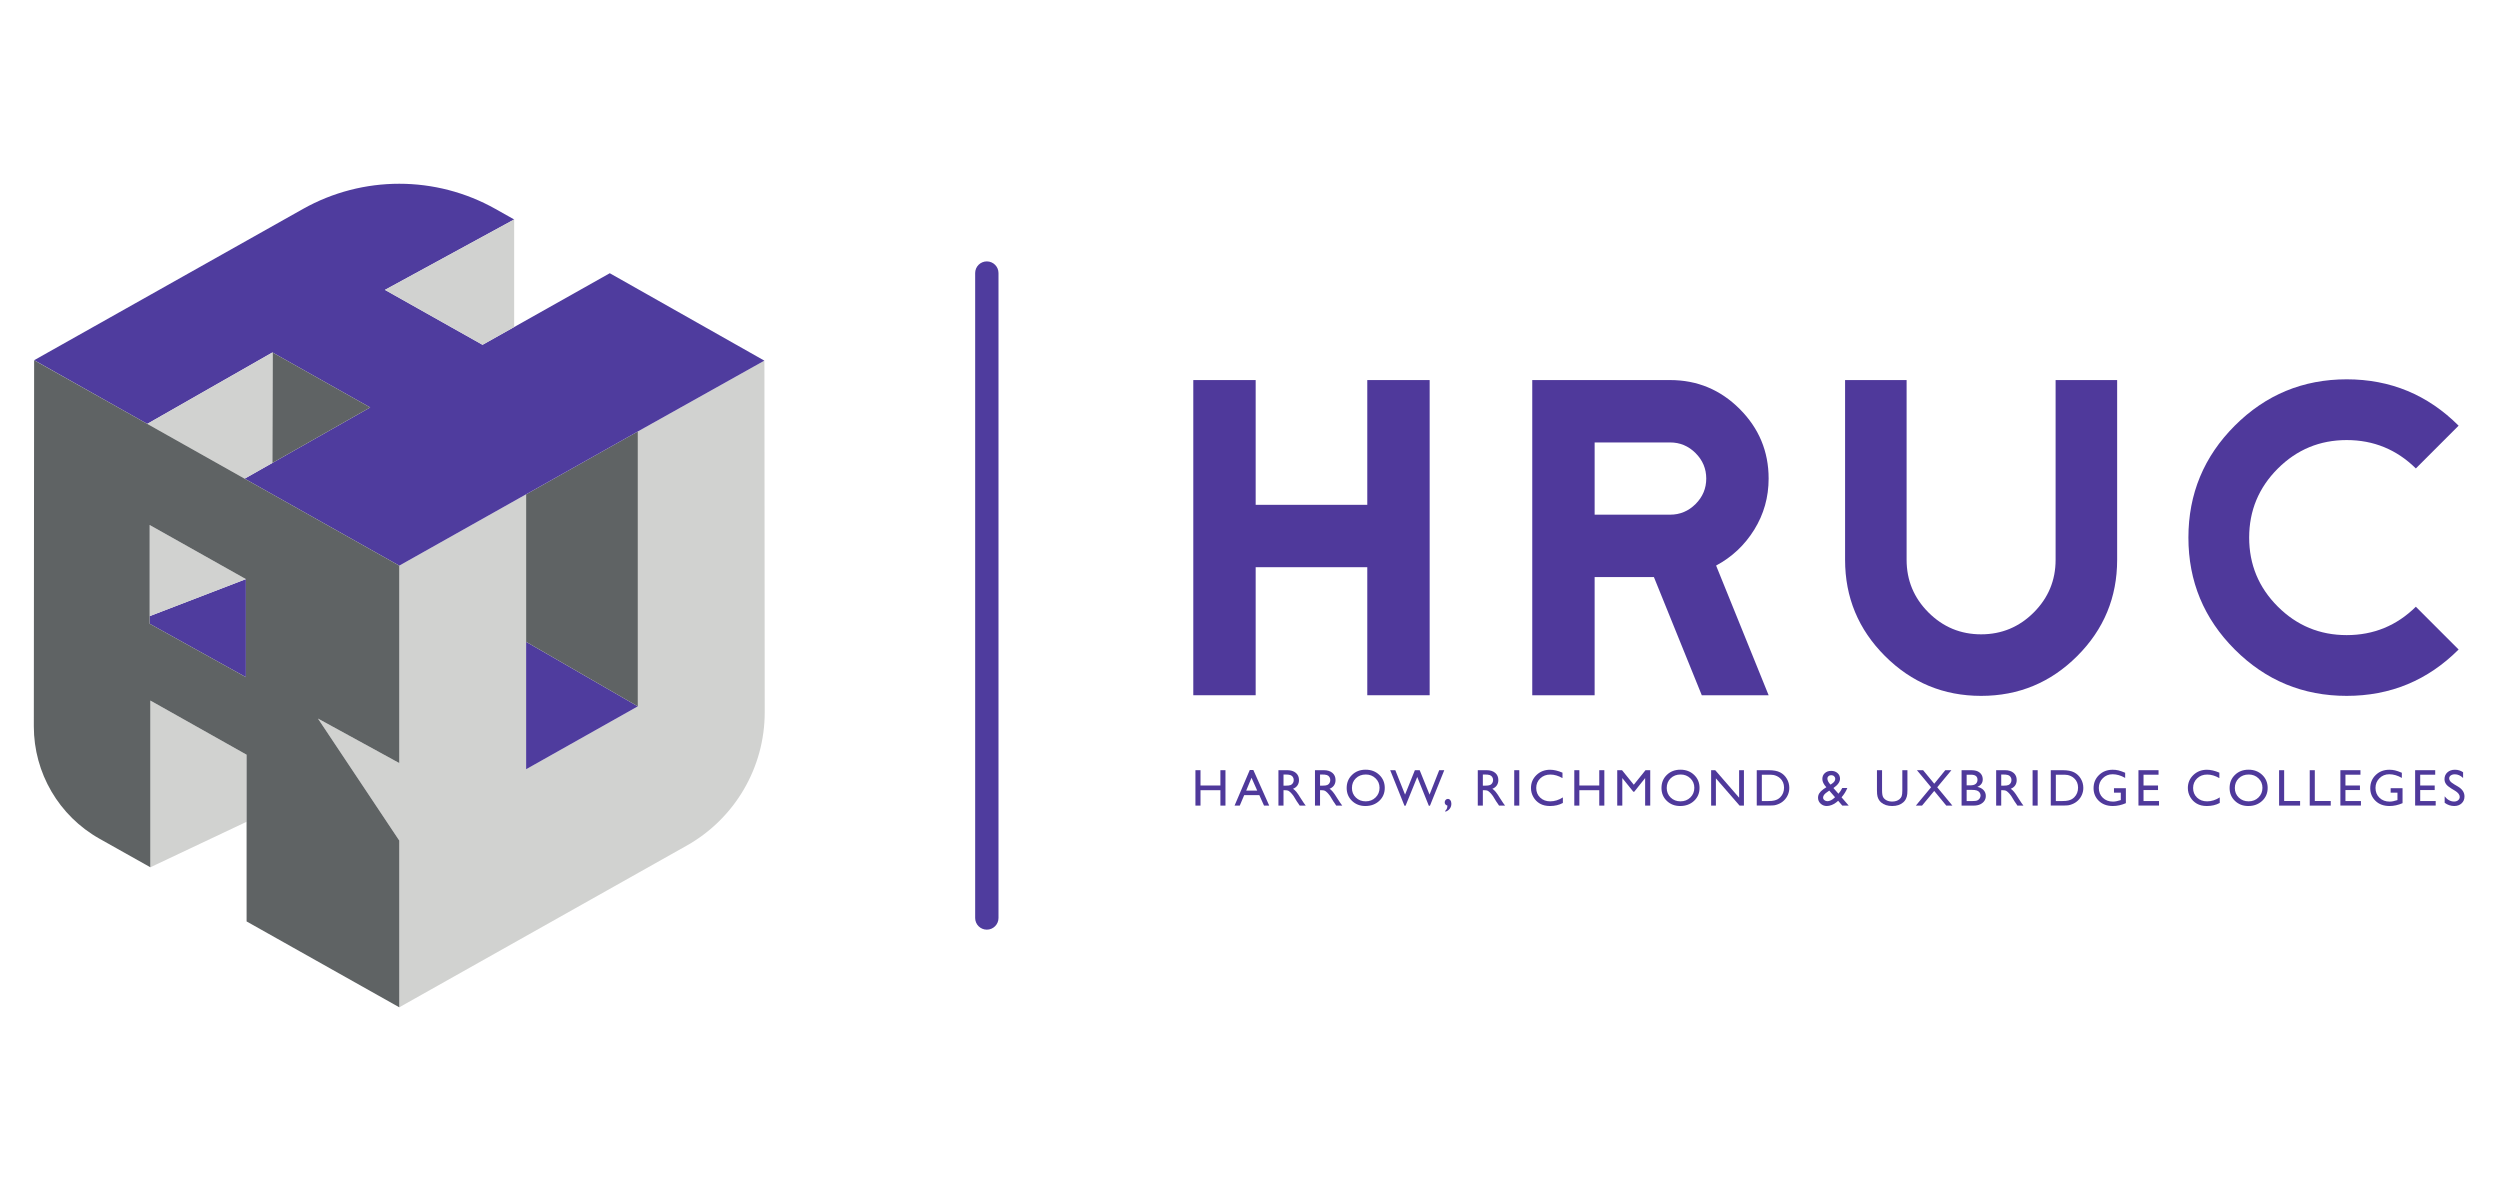 <?xml version="1.0" encoding="UTF-8"?>
<!-- Generator: Adobe Illustrator 16.0.0, SVG Export Plug-In . SVG Version: 6.00 Build 0)  -->
<!DOCTYPE svg PUBLIC "-//W3C//DTD SVG 1.1//EN" "http://www.w3.org/Graphics/SVG/1.1/DTD/svg11.dtd">
<svg version="1.1" id="svg2" xmlns:inkscape="http://www.inkscape.org/namespaces/inkscape" xmlns:sodipodi="http://sodipodi.sourceforge.net/DTD/sodipodi-0.dtd" xmlns:svg="http://www.w3.org/2000/svg" sodipodi:docname="HRUC Logo_Full Colour.eps" xmlns="http://www.w3.org/2000/svg" xmlns:xlink="http://www.w3.org/1999/xlink" x="0px" y="0px" width="420px" height="200px" viewBox="355.247 91.513 420 200" enable-background="new 355.247 91.513 420 200" xml:space="preserve">
<sodipodi:namedview borderopacity="1.0" bordercolor="#666666" pagecolor="#ffffff" id="namedview4" inkscape:pagecheckerboard="0" inkscape:pageopacity="0.0" inkscape:pageshadow="2">
	</sodipodi:namedview>
<g id="g8" transform="matrix(1.333,0,0,-1.333,0,383.027)" inkscape:label="ink_ext_XXXXXX" inkscape:groupmode="layer">
	<g id="g10" transform="scale(0.1)">
		<path id="path12" fill="#4F399B" d="M4388.222,1550.662h-140.669v157.236h-78.614v-397.211h78.614v161.364h140.669v-161.364    h78.618v397.211h-78.618V1550.662"/>
		<path id="path14" fill="#4F399B" d="M4801.996,1551.695c-8.965-8.961-19.658-13.44-32.08-13.44h-95.156v91.029h95.156    c12.422,0,23.115-4.49,32.08-13.455c8.95-8.972,13.433-19.651,13.433-32.062    C4815.429,1571.353,4810.946,1560.66,4801.996,1551.695L4801.996,1551.695z M4875.956,1519.373    c12.056,19.475,18.091,40.942,18.091,64.395c0,34.131-12.158,63.351-36.46,87.664s-53.54,36.467-87.671,36.467h-173.774v-397.211    h78.618v148.945h74.692l60.337-148.945h84.258l-66.196,163.433C4847.846,1484.803,4863.871,1499.891,4875.956,1519.373"/>
		<path id="path16" fill="#4F399B" d="M5255.731,1481.328c0-25.851-9.185-47.955-27.554-66.335    c-18.369-18.354-40.488-27.546-66.328-27.546c-25.869,0-47.974,9.192-66.343,27.546c-18.369,18.38-27.554,40.485-27.554,66.335    v226.571h-77.549v-226.571c0-47.281,16.729-87.678,50.244-121.187c33.501-33.508,73.916-50.259,121.201-50.259    c47.271,0,87.671,16.75,121.187,50.259c33.501,33.508,50.259,73.905,50.259,121.187v226.571h-77.563V1481.328"/>
		<path id="path18" fill="#4F399B" d="M5622.602,1386.457c-33.94,0-62.9,12.004-86.91,36.013    c-24.009,24.009-36.021,52.969-36.021,86.887c0,33.922,12.012,62.889,36.021,86.902c24.009,24.009,52.969,36.017,86.91,36.017    c33.896,0,62.959-11.924,87.144-35.76l53.892,53.895c-38.95,38.954-85.972,58.429-141.035,58.429    c-55.093,0-102.1-19.475-141.065-58.429c-38.95-38.958-58.433-85.979-58.433-141.053s19.482-102.085,58.433-141.042    c38.965-38.965,85.972-58.433,141.065-58.433c55.063,0,102.085,19.468,141.035,58.433l-53.892,53.906    C5685.561,1398.366,5656.499,1386.457,5622.602,1386.457"/>
		<path id="path20" fill="#4F399B" d="M4203.103,1216.22h6.387v-44.634h-6.387v19.417h-25.071v-19.417h-6.394v44.634h6.394v-19.299    h25.071V1216.22"/>
		<path id="path22" fill="#4F399B" d="M4249.516,1190.497l-7.203,16.165l-6.68-16.165H4249.516z M4240.13,1216.469h4.479    l20.024-44.883h-6.548l-5.947,13.228h-19.039l-5.581-13.228h-6.563L4240.13,1216.469"/>
		<path id="path24" fill="#4F399B" d="M4284.555,1210.786h-1.904v-14.084h2.417c3.237,0,5.464,0.278,6.665,0.82    c1.201,0.557,2.124,1.392,2.813,2.52c0.659,1.106,0.996,2.388,0.996,3.816c0,1.399-0.381,2.673-1.113,3.809    c-0.747,1.143-1.802,1.948-3.149,2.41C4289.931,1210.551,4287.689,1210.786,4284.555,1210.786L4284.555,1210.786z     M4276.249,1171.586v44.634h11.177c4.526,0,8.101-1.128,10.752-3.362c2.651-2.227,3.984-5.251,3.984-9.067    c0-2.6-0.659-4.849-1.948-6.746c-1.304-1.89-3.164-3.318-5.596-4.248c1.421-0.93,2.827-2.212,4.189-3.831s3.267-4.438,5.742-8.467    c1.553-2.534,2.798-4.446,3.75-5.72l2.358-3.193h-7.603l-1.948,2.944c-0.073,0.11-0.19,0.286-0.396,0.542l-1.23,1.758    l-1.978,3.252l-2.139,3.494c-1.318,1.838-2.534,3.289-3.618,4.373c-1.113,1.084-2.095,1.86-2.988,2.344    c-0.879,0.483-2.373,0.71-4.453,0.71h-1.655v-19.417H4276.249"/>
		<path id="path26" fill="#4F399B" d="M4330.609,1210.786h-1.919v-14.084h2.432c3.237,0,5.464,0.278,6.665,0.82    c1.201,0.557,2.139,1.392,2.813,2.52c0.659,1.106,0.996,2.388,0.996,3.816c0,1.399-0.381,2.673-1.113,3.809    c-0.747,1.143-1.802,1.948-3.149,2.41C4335.985,1210.551,4333.744,1210.786,4330.609,1210.786z M4322.304,1171.586v44.634h11.191    c4.512,0,8.086-1.128,10.752-3.362c2.637-2.227,3.97-5.251,3.97-9.067c0-2.6-0.659-4.849-1.948-6.746    c-1.304-1.89-3.164-3.318-5.581-4.248c1.406-0.93,2.798-2.212,4.16-3.831c1.377-1.619,3.281-4.438,5.757-8.467    c1.553-2.534,2.798-4.446,3.735-5.72l2.373-3.193h-7.617l-1.934,2.944c-0.073,0.11-0.19,0.286-0.381,0.542l-1.245,1.758    l-1.992,3.252l-2.124,3.494c-1.318,1.838-2.534,3.289-3.618,4.373c-1.113,1.084-2.109,1.86-2.988,2.344s-2.373,0.71-4.468,0.71    h-1.655v-19.417H4322.304"/>
		<path id="path28" fill="#4F399B" d="M4386.391,1210.786c-5.098,0-9.302-1.597-12.583-4.797c-3.296-3.186-4.922-7.266-4.922-12.239    c0-4.805,1.641-8.804,4.937-12.004c3.296-3.193,7.427-4.79,12.393-4.79s9.126,1.626,12.451,4.885    c3.34,3.259,5.01,7.317,5.01,12.173c0,4.731-1.67,8.708-5.01,11.931C4395.341,1209.174,4391.254,1210.786,4386.391,1210.786    L4386.391,1210.786z M4386.142,1216.85c6.899,0,12.627-2.183,17.227-6.548c4.585-4.365,6.885-9.836,6.885-16.421    c0-6.577-2.329-12.034-6.943-16.34c-4.644-4.307-10.474-6.467-17.52-6.467c-6.724,0-12.319,2.161-16.816,6.467    c-4.468,4.307-6.724,9.719-6.724,16.208c0,6.672,2.271,12.188,6.782,16.553S4379.257,1216.85,4386.142,1216.85"/>
		<path id="path30" fill="#4F399B" d="M4478.881,1216.22h6.372l-18.047-44.824h-1.406l-14.59,36.284l-14.736-36.284h-1.377    l-17.988,44.824h6.445l12.29-30.776l12.378,30.776h6.05l12.437-30.776L4478.881,1216.22"/>
		<path id="path32" fill="#4F399B" d="M4486.527,1163.859v1.187c0.952,0.908,1.626,1.824,2.007,2.761    c0.381,0.923,0.615,2.175,0.674,3.779c-2.256,0.659-3.398,2.058-3.398,4.182c0,1.157,0.396,2.146,1.187,2.996    c0.762,0.835,1.699,1.267,2.754,1.267c1.304,0,2.373-0.586,3.193-1.736c0.835-1.15,1.245-2.615,1.245-4.409    c0-2.366-0.688-4.446-2.036-6.226C4490.79,1165.866,4488.915,1164.599,4486.527,1163.859"/>
		<path id="path34" fill="#4F399B" d="M4535.805,1210.786h-1.919v-14.084h2.432c3.223,0,5.449,0.278,6.65,0.82    c1.216,0.557,2.139,1.392,2.813,2.52c0.674,1.106,1.011,2.388,1.011,3.816c0,1.399-0.381,2.673-1.113,3.809    c-0.747,1.143-1.802,1.948-3.149,2.41C4541.166,1210.551,4538.925,1210.786,4535.805,1210.786z M4527.484,1171.586v44.634h11.191    c4.512,0,8.101-1.128,10.752-3.362c2.651-2.227,3.97-5.251,3.97-9.067c0-2.6-0.645-4.849-1.948-6.746    c-1.304-1.89-3.164-3.318-5.581-4.248c1.421-0.93,2.827-2.212,4.175-3.831c1.377-1.619,3.281-4.438,5.757-8.467    c1.553-2.534,2.798-4.446,3.735-5.72l2.373-3.193h-7.617l-1.948,2.944c-0.059,0.11-0.19,0.286-0.366,0.542l-1.245,1.758    l-1.978,3.252l-2.139,3.494c-1.333,1.838-2.534,3.289-3.633,4.373s-2.095,1.86-2.974,2.344c-0.894,0.483-2.373,0.71-4.468,0.71    h-1.655v-19.417H4527.484"/>
		<path id="path36" fill="#4F399B" d="M4573.422,1216.22h6.387v-44.634h-6.387V1216.22"/>
		<path id="path38" fill="#4F399B" d="M4634.726,1181.935v-7.024c-4.688-2.556-10.093-3.838-16.23-3.838    c-4.98,0-9.199,1.003-12.686,3.003c-3.472,2.007-6.211,4.761-8.232,8.276c-2.021,3.508-3.047,7.31-3.047,11.396    c0,6.504,2.329,11.96,6.958,16.399c4.629,4.431,10.342,6.636,17.139,6.636c4.688,0,9.888-1.223,15.615-3.669v-6.87    c-5.215,2.981-10.313,4.475-15.308,4.475c-5.098,0-9.346-1.604-12.715-4.834c-3.384-3.23-5.068-7.273-5.068-12.136    c0-4.885,1.655-8.914,4.98-12.07c3.325-3.149,7.573-4.724,12.759-4.724C4624.281,1176.955,4629.569,1178.618,4634.726,1181.935"/>
		<path id="path40" fill="#4F399B" d="M4680.59,1216.22h6.401v-44.634h-6.401v19.417h-25.078v-19.417h-6.387v44.634h6.387v-19.299    h25.078V1216.22"/>
		<path id="path42" fill="#4F399B" d="M4738.861,1216.22h5.977v-44.634h-6.431v34.724l-13.726-17.249h-1.172l-13.872,17.249v-34.724    h-6.401v44.634h6.05l14.824-18.34L4738.861,1216.22"/>
		<path id="path44" fill="#4F399B" d="M4783.144,1210.786c-5.112,0-9.302-1.597-12.598-4.797c-3.281-3.186-4.922-7.266-4.922-12.239    c0-4.805,1.655-8.804,4.937-12.004c3.311-3.193,7.441-4.79,12.393-4.79c4.98,0,9.126,1.626,12.466,4.885    c3.325,3.259,4.98,7.317,4.98,12.173c0,4.731-1.655,8.708-4.98,11.931C4792.079,1209.174,4787.992,1210.786,4783.144,1210.786    L4783.144,1210.786z M4782.895,1216.85c6.885,0,12.627-2.183,17.227-6.548c4.57-4.365,6.855-9.836,6.855-16.421    c0-6.577-2.3-12.034-6.929-16.34s-10.474-6.467-17.52-6.467c-6.724,0-12.319,2.161-16.802,6.467s-6.709,9.719-6.709,16.208    c0,6.672,2.241,12.188,6.753,16.553C4770.297,1214.667,4775.995,1216.85,4782.895,1216.85"/>
		<path id="path46" fill="#4F399B" d="M4856.854,1216.22h6.064v-44.634h-5.493l-29.839,34.365v-34.365h-6.006v44.634h5.171    l30.103-34.666V1216.22"/>
		<path id="path48" fill="#4F399B" d="M4893.461,1210.529h-7.983v-33.193h8.174c3.193,0,5.669,0.212,7.441,0.659    c1.772,0.439,3.237,0.989,4.438,1.655c1.172,0.667,2.256,1.501,3.223,2.476c3.149,3.208,4.731,7.244,4.731,12.107    c0,4.797-1.611,8.701-4.863,11.726c-1.187,1.128-2.563,2.058-4.087,2.776c-1.538,0.732-3.018,1.208-4.395,1.45    C4898.749,1210.412,4896.522,1210.529,4893.461,1210.529L4893.461,1210.529z M4879.076,1171.66v44.561h15.059    c6.064,0,10.869-0.916,14.399-2.732c3.545-1.824,6.357-4.504,8.423-8.042c2.109-3.53,3.149-7.39,3.149-11.565    c0-2.981-0.586-5.83-1.729-8.547c-1.157-2.739-2.798-5.134-4.922-7.2c-2.168-2.131-4.702-3.728-7.573-4.819    c-1.685-0.659-3.223-1.113-4.629-1.326c-1.406-0.227-4.087-0.33-8.057-0.33H4879.076"/>
		<path id="path50" fill="#4F399B" d="M4972.123,1198.034l2.446,1.736c2.271,1.604,3.413,3.457,3.413,5.574    c0,1.304-0.483,2.388-1.421,3.267c-0.952,0.879-2.153,1.318-3.604,1.318c-1.406,0-2.563-0.41-3.486-1.23    c-0.908-0.798-1.362-1.809-1.362-3.04c0-1.165,0.352-2.439,1.069-3.823C4969.896,1200.466,4970.878,1199.199,4972.123,1198.034    L4972.123,1198.034z M4976.283,1180.822l1.45,1.311l-7.266,8.372l-2.813-1.985c-3.325-2.234-4.98-4.497-4.98-6.804    c0-1.26,0.542-2.336,1.626-3.223c1.084-0.901,2.388-1.348,3.926-1.348c1.201,0,2.549,0.344,4.058,1.025    C4973.778,1178.845,4975.111,1179.738,4976.283,1180.822L4976.283,1180.822z M4986.874,1171.586l-5.2,6.086    c-0.454-0.432-1.216-1.099-2.3-1.948l-0.073-0.059c-1.509-1.26-3.384-2.344-5.596-3.245c-2.241-0.894-4.336-1.348-6.299-1.348    c-3.091,0-5.698,1.003-7.866,3.018c-2.153,2.014-3.223,4.468-3.223,7.361c0,2.095,0.527,3.977,1.582,5.662    s2.783,3.398,5.156,5.134l0.103,0.103c1.406,1.047,2.622,1.846,3.633,2.395c-3.354,3.596-5.039,7.053-5.039,10.356    c0,3.054,1.025,5.522,3.091,7.397c2.065,1.912,4.761,2.849,8.057,2.849c3.237,0,5.889-0.923,7.983-2.783    c2.095-1.846,3.135-4.219,3.135-7.097c0-3.904-2.622-7.698-7.837-11.382l-0.454-0.366l6.313-7.156    c1.816,2.007,3.413,4.395,4.79,7.185h6.387c-1.538-3.962-3.97-7.866-7.266-11.697l9.053-10.466H4986.874"/>
		<path id="path52" fill="#4F399B" d="M5062.548,1216.22h6.431v-25.342c0-3.428-0.249-6.013-0.762-7.764    c-0.498-1.743-1.113-3.193-1.846-4.351c-0.732-1.172-1.641-2.205-2.71-3.12c-3.53-3.04-8.145-4.57-13.857-4.57    c-5.801,0-10.474,1.509-13.989,4.541c-1.069,0.93-1.963,1.978-2.695,3.149c-0.747,1.157-1.348,2.578-1.831,4.255    c-0.469,1.685-0.718,4.329-0.718,7.917v25.283h6.431v-25.342c0-4.189,0.469-7.104,1.436-8.752c0.952-1.633,2.417-2.952,4.365-3.94    c1.963-0.989,4.277-1.487,6.929-1.487c3.809,0,6.885,0.989,9.272,2.974c1.26,1.069,2.168,2.322,2.71,3.765    c0.557,1.45,0.835,3.933,0.835,7.441V1216.22"/>
		<path id="path54" fill="#4F399B" d="M5116.674,1216.22h7.72l-17.856-21.526l19.102-23.108h-7.705l-15.205,18.501l-15.352-18.501    h-7.808l19.219,23.115l-17.842,21.519h7.793l14.019-17.051L5116.674,1216.22"/>
		<path id="path56" fill="#4F399B" d="M5149.589,1191.428h-5.977v-14.15h6.299c3.501,0,5.859,0.264,7.104,0.806    c1.245,0.549,2.256,1.399,3.003,2.542c0.762,1.15,1.143,2.388,1.143,3.713c0,1.355-0.396,2.6-1.201,3.735    c-0.791,1.128-1.934,1.97-3.398,2.527C5155.097,1191.149,5152.768,1191.428,5149.589,1191.428L5149.589,1191.428z     M5149.105,1210.529h-5.493v-13.418h4.263c3.413,0,5.83,0.652,7.266,1.941c1.436,1.296,2.153,2.988,2.153,5.061    C5157.294,1208.391,5154.569,1210.529,5149.105,1210.529L5149.105,1210.529z M5152.343,1171.586h-15.117v44.634h11.689    c3.691,0,6.577-0.498,8.643-1.487c2.051-0.996,3.633-2.358,4.717-4.087c1.084-1.736,1.626-3.75,1.626-6.035    c0-4.38-2.256-7.522-6.797-9.412c3.267-0.623,5.845-1.963,7.778-4.028c1.919-2.065,2.886-4.541,2.886-7.412    c0-2.285-0.586-4.314-1.743-6.108c-1.187-1.78-2.9-3.237-5.171-4.373C5158.583,1172.15,5155.741,1171.586,5152.343,1171.586"/>
		<path id="path58" fill="#4F399B" d="M5189.096,1210.786h-1.904v-14.084h2.417c3.252,0,5.464,0.278,6.665,0.82    c1.201,0.557,2.153,1.392,2.813,2.52c0.674,1.106,1.011,2.388,1.011,3.816c0,1.399-0.366,2.673-1.128,3.809    c-0.732,1.143-1.772,1.948-3.135,2.41C5194.486,1210.551,5192.23,1210.786,5189.096,1210.786z M5180.805,1171.586v44.634h11.177    c4.512,0,8.086-1.128,10.752-3.362c2.651-2.227,3.97-5.251,3.97-9.067c0-2.6-0.645-4.849-1.934-6.746    c-1.304-1.89-3.179-3.318-5.596-4.248c1.421-0.93,2.827-2.212,4.175-3.831c1.377-1.619,3.281-4.438,5.757-8.467    c1.553-2.534,2.798-4.446,3.735-5.72l2.358-3.193h-7.603l-1.948,2.944c-0.059,0.11-0.19,0.286-0.381,0.542l-1.23,1.758    l-1.992,3.252l-2.139,3.494c-1.318,1.838-2.52,3.289-3.618,4.373s-2.095,1.86-2.974,2.344c-0.894,0.483-2.373,0.71-4.468,0.71    h-1.655v-19.417H5180.805"/>
		<path id="path60" fill="#4F399B" d="M5226.728,1216.22h6.401v-44.634h-6.401V1216.22"/>
		<path id="path62" fill="#4F399B" d="M5264.008,1210.529h-7.983v-33.193h8.174c3.193,0,5.669,0.212,7.441,0.659    c1.772,0.439,3.252,0.989,4.424,1.655c1.187,0.667,2.256,1.501,3.237,2.476c3.149,3.208,4.731,7.244,4.731,12.107    c0,4.797-1.626,8.701-4.863,11.726c-1.187,1.128-2.563,2.058-4.102,2.776c-1.538,0.732-3.003,1.208-4.38,1.45    C5269.296,1210.412,5267.069,1210.529,5264.008,1210.529z M5249.638,1171.66v44.561h15.029c6.079,0,10.869-0.916,14.414-2.732    c3.53-1.824,6.343-4.504,8.438-8.042c2.095-3.53,3.135-7.39,3.135-11.565c0-2.981-0.586-5.83-1.729-8.547    c-1.157-2.739-2.783-5.134-4.922-7.2c-2.183-2.131-4.702-3.728-7.573-4.819c-1.685-0.659-3.223-1.113-4.629-1.326    c-1.406-0.227-4.087-0.33-8.057-0.33H5249.638"/>
		<path id="path64" fill="#4F399B" d="M5329.296,1193.559h14.985v-18.896c-5.493-2.395-10.942-3.589-16.362-3.589    c-7.383,0-13.286,2.161-17.71,6.467c-4.409,4.307-6.636,9.631-6.636,15.952c0,6.672,2.3,12.217,6.885,16.655    c4.57,4.431,10.313,6.636,17.212,6.636c2.505,0,4.893-0.264,7.148-0.798c2.256-0.549,5.112-1.545,8.569-3.003v-6.511    c-5.317,3.091-10.62,4.629-15.85,4.629c-4.878,0-8.979-1.655-12.319-4.98c-3.354-3.318-5.024-7.397-5.024-12.239    c0-5.061,1.67-9.207,5.024-12.429c3.34-3.208,7.632-4.819,12.891-4.819c2.563,0,5.625,0.593,9.17,1.758l0.615,0.19v9.302h-8.599    V1193.559"/>
		<path id="path66" fill="#4F399B" d="M5360.146,1216.22h25.313v-5.691h-18.926v-13.608h18.281v-5.728h-18.281v-13.857h19.526    v-5.676h-25.913V1216.22"/>
		<path id="path68" fill="#4F399B" d="M5462.597,1181.935v-7.024c-4.702-2.556-10.107-3.838-16.245-3.838    c-4.966,0-9.199,1.003-12.686,3.003c-3.457,2.007-6.211,4.761-8.232,8.276c-2.021,3.508-3.032,7.31-3.032,11.396    c0,6.504,2.314,11.96,6.943,16.399c4.629,4.431,10.356,6.636,17.139,6.636c4.688,0,9.888-1.223,15.63-3.669v-6.87    c-5.215,2.981-10.327,4.475-15.308,4.475c-5.112,0-9.36-1.604-12.729-4.834s-5.054-7.273-5.054-12.136    c0-4.885,1.655-8.914,4.966-12.07c3.34-3.149,7.573-4.724,12.759-4.724C5452.152,1176.955,5457.44,1178.618,5462.597,1181.935"/>
		<path id="path70" fill="#4F399B" d="M5499.145,1210.786c-5.112,0-9.302-1.597-12.598-4.797c-3.281-3.186-4.922-7.266-4.922-12.239    c0-4.805,1.655-8.804,4.951-12.004c3.296-3.193,7.412-4.79,12.378-4.79c4.98,0,9.141,1.626,12.466,4.885s4.995,7.317,4.995,12.173    c0,4.731-1.67,8.708-4.995,11.931C5508.095,1209.174,5503.993,1210.786,5499.145,1210.786L5499.145,1210.786z M5498.896,1216.85    c6.885,0,12.627-2.183,17.227-6.548c4.57-4.365,6.87-9.836,6.87-16.421c0-6.577-2.314-12.034-6.943-16.34    s-10.459-6.467-17.52-6.467c-6.724,0-12.319,2.161-16.802,6.467s-6.709,9.719-6.709,16.208c0,6.672,2.241,12.188,6.753,16.553    C5486.298,1214.667,5491.996,1216.85,5498.896,1216.85"/>
		<path id="path72" fill="#4F399B" d="M5537.392,1216.22h6.387v-38.818h20.098v-5.815h-26.485V1216.22"/>
		<path id="path74" fill="#4F399B" d="M5576.005,1216.22h6.401v-38.818h20.083v-5.815h-26.484V1216.22"/>
		<path id="path76" fill="#4F399B" d="M5614.633,1216.22h25.298v-5.691h-18.911v-13.608h18.267v-5.728h-18.267v-13.857h19.512    v-5.676h-25.898V1216.22"/>
		<path id="path78" fill="#4F399B" d="M5678.002,1193.559h14.985v-18.896c-5.493-2.395-10.957-3.589-16.362-3.589    c-7.383,0-13.301,2.161-17.71,6.467c-4.424,4.307-6.636,9.631-6.636,15.952c0,6.672,2.3,12.217,6.87,16.655    c4.57,4.431,10.327,6.636,17.227,6.636c2.505,0,4.893-0.264,7.148-0.798c2.256-0.549,5.112-1.545,8.569-3.003v-6.511    c-5.332,3.091-10.62,4.629-15.85,4.629c-4.878,0-8.994-1.655-12.319-4.98c-3.369-3.318-5.024-7.397-5.024-12.239    c0-5.061,1.655-9.207,5.024-12.429c3.325-3.208,7.632-4.819,12.891-4.819c2.563,0,5.61,0.593,9.17,1.758l0.601,0.19v9.302h-8.584    V1193.559"/>
		<path id="path80" fill="#4F399B" d="M5708.852,1216.22h25.298v-5.691h-18.911v-13.608h18.267v-5.728h-18.267v-13.857h19.526    v-5.676h-25.913V1216.22"/>
		<path id="path82" fill="#4F399B" d="M5759.169,1190.285l-4.863,2.952c-3.047,1.86-5.215,3.691-6.504,5.493    c-1.289,1.794-1.934,3.86-1.934,6.211c0,3.508,1.216,6.365,3.662,8.555c2.432,2.197,5.61,3.289,9.507,3.289    c3.721,0,7.148-1.04,10.254-3.135v-7.251c-3.208,3.091-6.68,4.636-10.386,4.636c-2.08,0-3.794-0.476-5.142-1.436    c-1.348-0.974-2.021-2.205-2.021-3.713c0-1.34,0.498-2.585,1.479-3.757c0.996-1.165,2.593-2.38,4.775-3.669l4.878-2.893    c5.449-3.252,8.174-7.397,8.174-12.415c0-3.582-1.201-6.482-3.604-8.716c-2.388-2.249-5.508-3.362-9.331-3.362    c-4.424,0-8.423,1.355-12.041,4.065v8.115c3.442-4.373,7.427-6.555,11.968-6.555c2.007,0,3.677,0.557,5.01,1.67    s1.992,2.512,1.992,4.197C5765.043,1185.275,5763.081,1187.846,5759.169,1190.285"/>
		<path id="path84" fill="#4F3C9E" d="M3908.738,1015.244c-8.123,0-14.707,6.584-14.707,14.7v812.809    c0,8.119,6.584,14.703,14.707,14.703c8.115,0,14.7-6.584,14.7-14.703v-812.809    C3923.438,1021.828,3916.854,1015.244,3908.738,1015.244"/>
		<path id="path86" fill="#D1D2D0" d="M2975.808,1235.732v-84.514l-121.311-57.356v210.125L2975.808,1235.732"/>
		<path id="path88" fill="#D1D2D0" d="M3628.81,1289.213c0-69.653-37.606-133.894-98.338-168.069l-362.241-203.76v210.132    l-102.502,153.794l102.502-56.104v248.815l159.869,89.927v-346.513l140.771,79.241v346.432l159.496,89.264l0.077-10.902    L3628.81,1289.213"/>
		<path id="path90" fill="#4F3C9E" d="M3468.871,1296.677l-140.771-79.241v160.525L3468.871,1296.677z"/>
		<path id="path92" fill="#5F6364" d="M3468.871,1643.109v-346.432l-140.771,81.284v185.988L3468.871,1643.109"/>
		<path id="path94" fill="#4F3C9E" d="M3628.367,1732.373l-159.496-89.264l-140.771-79.16l-159.869-89.927l-194.916,109.607    l34.83,19.753l123.428,70.016l-123.135,69.287h-0.073l-157.742-89.993l-142.529,80.262l338.76,190.598    c75.355,42.363,167.399,42.363,242.761-0.073l23.408-13.169l-162.861-88.751l122.992-69.214l39.869,22.386l120.509,67.83    L3628.367,1732.373"/>
		<path id="path96" fill="#D1D2D0" d="M3313.023,1910.311v-135.579l-39.869-22.39l-122.992,69.218L3313.023,1910.311"/>
		<path id="path98" fill="#5F6364" d="M3131.573,1673.398l-123.428-70.016l0.293,139.303L3131.573,1673.398z"/>
		<path id="path100" fill="#D1D2D0" d="M3008.438,1742.685l-0.293-139.303l-34.83-19.753l-122.692,69.064l157.742,89.993H3008.438"/>
		<path id="path102" fill="#4F3C9E" d="M2974.929,1457.048v-123.574l-121.307,67.31v9.595L2974.929,1457.048"/>
		<path id="path104" fill="#D1D2D0" d="M2974.929,1457.048l-121.307-46.67v114.866L2974.929,1457.048z"/>
		<path id="path106" fill="#5F6364" d="M2974.929,1333.474l-121.307,67.31v124.46l121.307-68.196V1333.474z M3168.23,1225.207    v248.815l-194.916,109.607l-122.692,69.064l-142.606,80.193v-12.876l-0.363-448.652c0-58.601,31.608-112.749,82.753-141.497    l64.091-35.999v210.125l121.311-68.254V1025.6l192.422-108.215v210.132l-102.502,153.794L3168.23,1225.207"/>
	</g>
</g>
</svg>